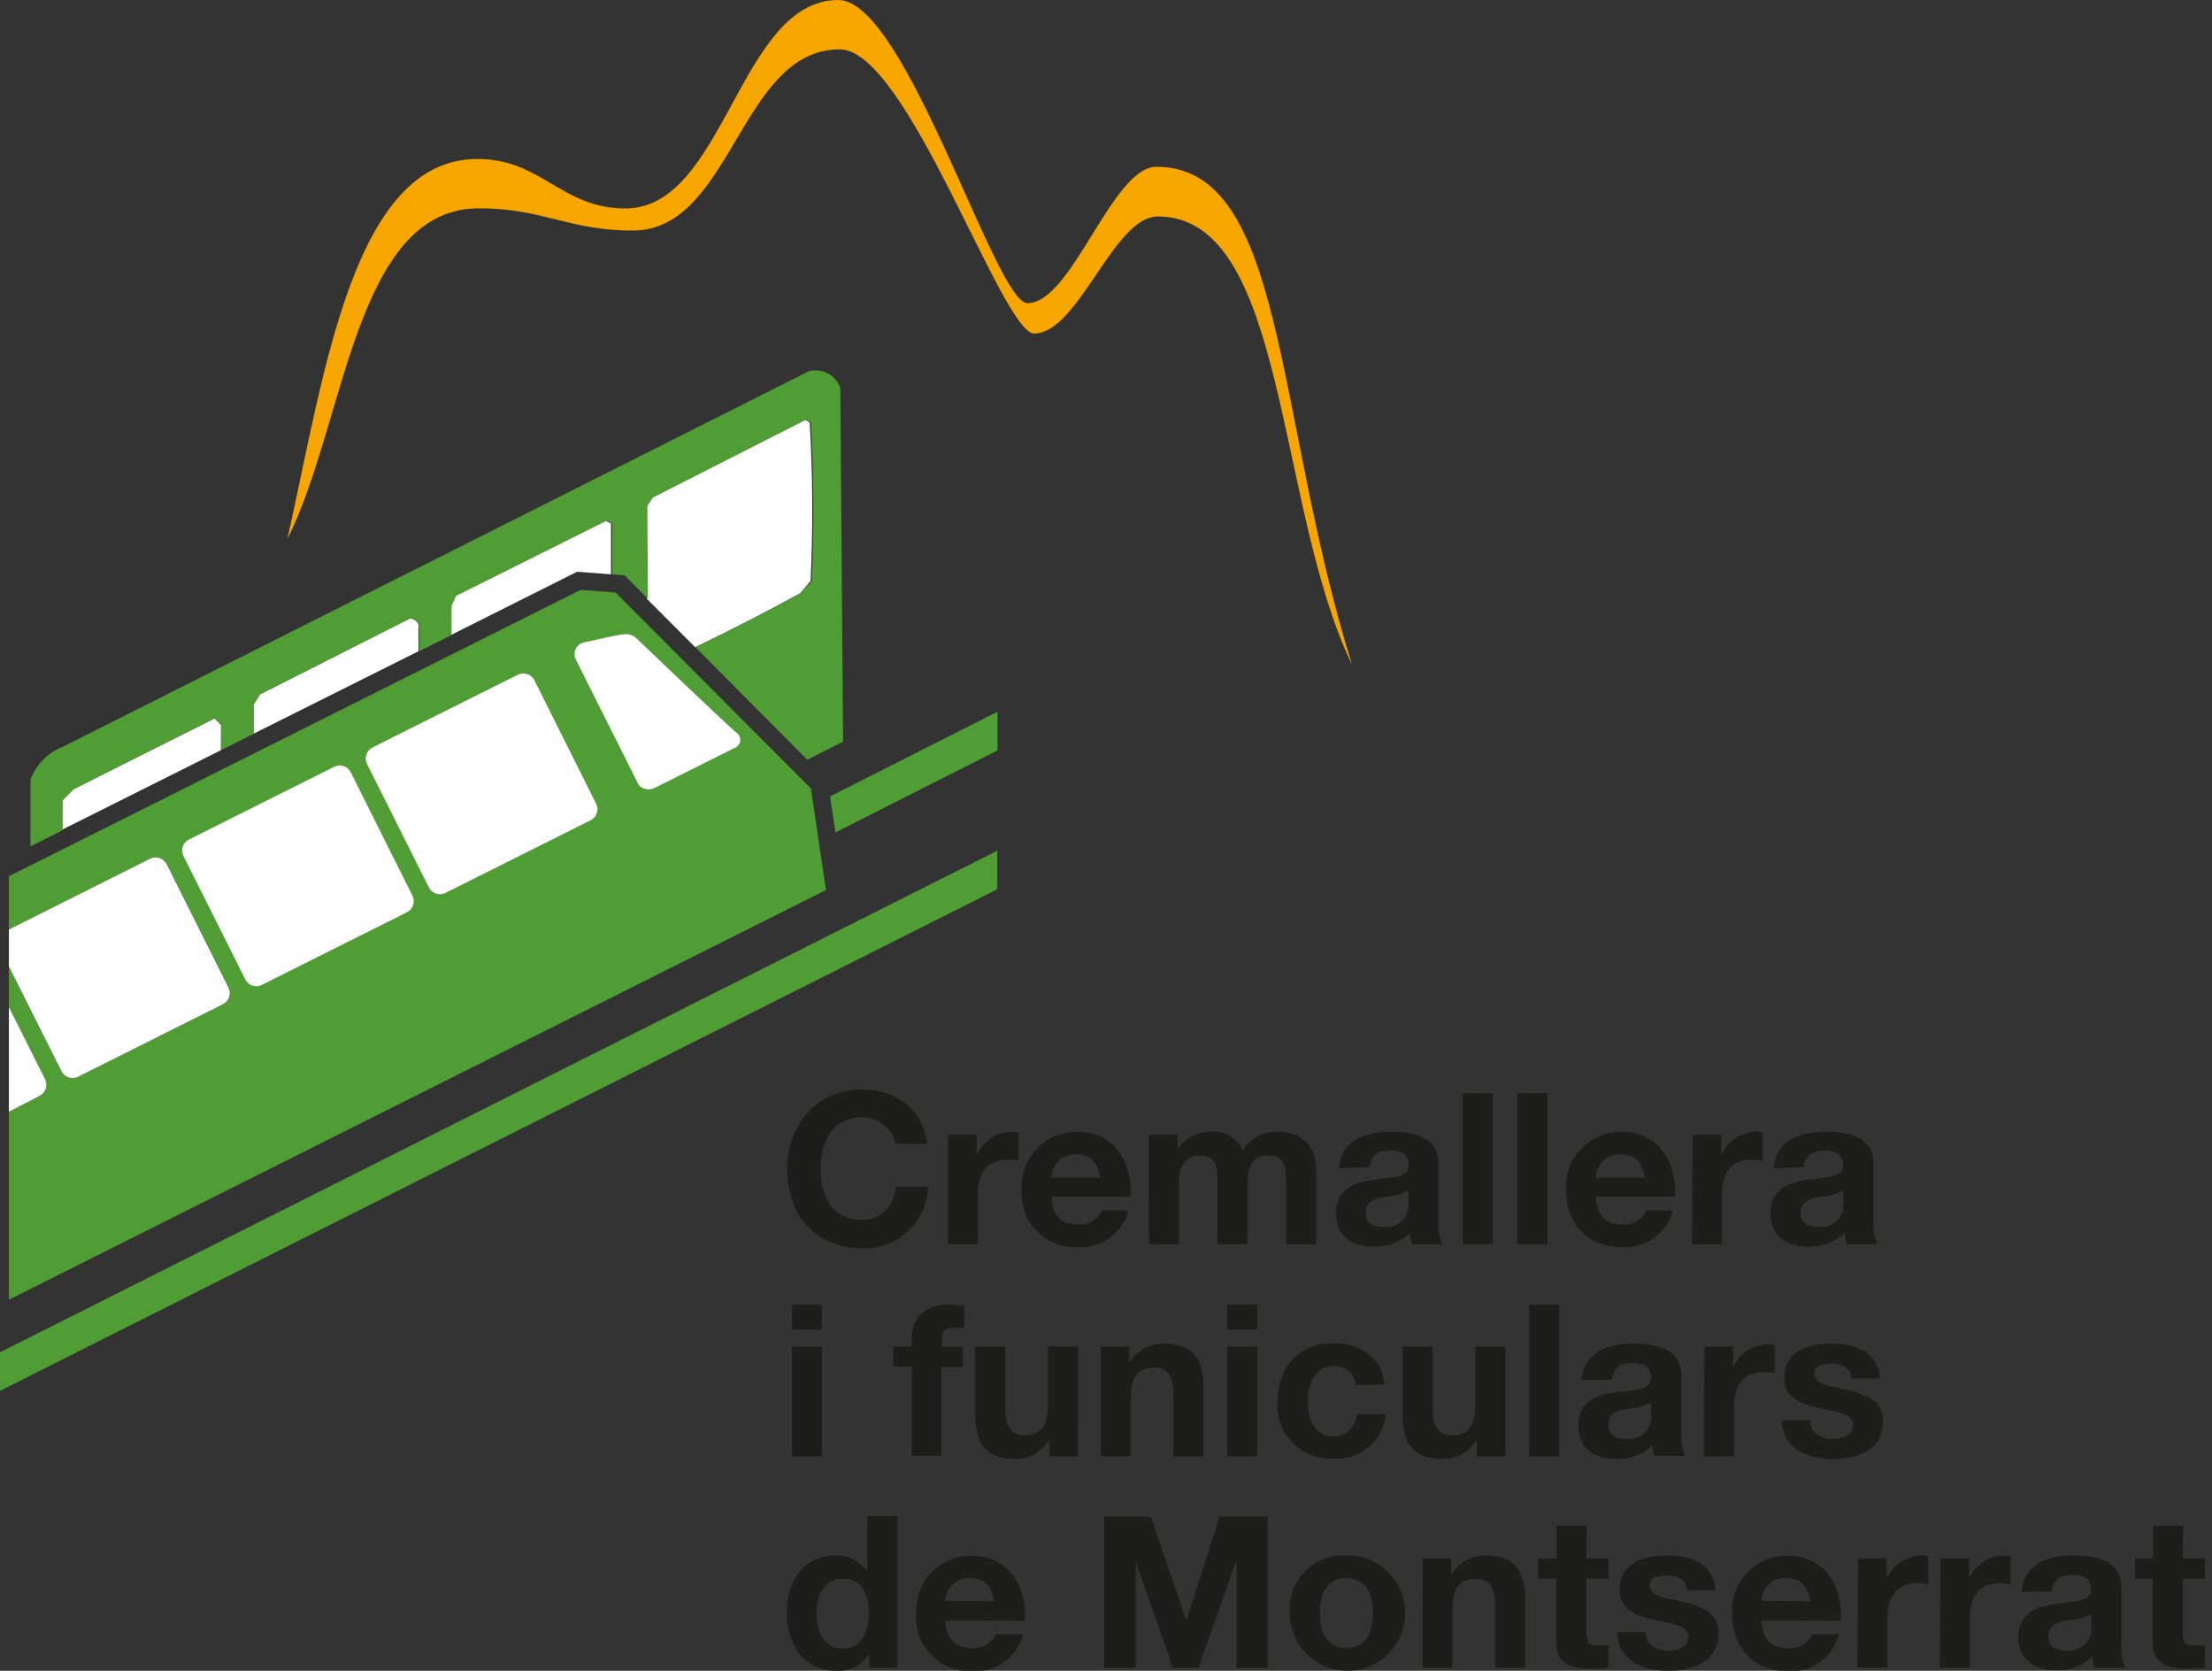 <svg width="98" height="74" viewBox="0 0 98 74" fill="none" xmlns="http://www.w3.org/2000/svg">
<rect x="0" y="0" width="98" height="74" fill="#333333" stroke="none"/>
<g clip-path="url(#clip0_310_4616)">
<path fill-rule="evenodd" clip-rule="evenodd" d="M35.928 34.925L27.272 26.244L25.725 26.126L0.394 38.809V41.168L6.66 38.032C6.791 37.968 6.942 37.958 7.08 38.004C7.218 38.05 7.333 38.148 7.399 38.278L10.133 43.738C10.166 43.803 10.187 43.873 10.192 43.945C10.198 44.017 10.189 44.089 10.167 44.158C10.145 44.227 10.109 44.29 10.062 44.345C10.014 44.4 9.957 44.444 9.892 44.477L3.448 47.697C3.384 47.729 3.314 47.748 3.242 47.753C3.17 47.758 3.098 47.749 3.03 47.726C2.962 47.703 2.899 47.667 2.845 47.62C2.791 47.573 2.746 47.515 2.714 47.451L0.394 42.803V44.6L2 47.8C2.064 47.931 2.074 48.082 2.028 48.22C1.982 48.358 1.883 48.472 1.754 48.539L0.394 49.238V57.564L36.593 39.42L35.928 34.925Z" fill="#4F9D34"/>
<path d="M39.657 50.661C39.592 50.322 39.407 50.017 39.135 49.802C38.864 49.587 38.525 49.476 38.179 49.489C36.854 49.489 36.357 50.612 36.357 51.784C36.357 52.956 36.849 54.029 38.179 54.029C39.076 54.029 39.583 53.409 39.697 52.552H41.125C41.113 52.926 41.027 53.295 40.872 53.636C40.716 53.976 40.494 54.283 40.219 54.538C39.945 54.792 39.622 54.99 39.27 55.119C38.918 55.248 38.544 55.306 38.169 55.289C36.096 55.289 34.874 53.743 34.874 51.808C34.874 49.873 36.12 48.253 38.194 48.253C39.672 48.253 40.904 49.12 41.081 50.666L39.657 50.661Z" fill="#1D1D1B"/>
<path d="M42.002 50.257H43.268V51.158C43.401 50.854 43.619 50.594 43.896 50.41C44.173 50.227 44.498 50.127 44.83 50.124C44.93 50.126 45.03 50.142 45.126 50.174V51.41C44.963 51.38 44.798 51.365 44.633 51.365C43.648 51.365 43.322 52.069 43.322 52.921V55.107H42.002V50.257Z" fill="#1D1D1B"/>
<path d="M46.584 53.005C46.618 53.852 47.032 54.236 47.776 54.236C47.994 54.247 48.21 54.193 48.397 54.08C48.584 53.968 48.733 53.803 48.825 53.606H49.998C49.87 54.1 49.573 54.534 49.158 54.832C48.743 55.13 48.236 55.272 47.727 55.235C47.392 55.25 47.058 55.193 46.746 55.068C46.435 54.944 46.154 54.755 45.921 54.514C45.688 54.273 45.509 53.985 45.396 53.67C45.283 53.355 45.237 53.019 45.264 52.685C45.246 52.352 45.297 52.02 45.413 51.708C45.529 51.396 45.709 51.111 45.94 50.871C46.17 50.631 46.448 50.441 46.756 50.312C47.063 50.184 47.394 50.12 47.727 50.124C49.382 50.124 50.19 51.513 50.081 53.005H46.584ZM48.751 52.163C48.628 51.483 48.338 51.129 47.692 51.129C47.551 51.121 47.409 51.142 47.276 51.19C47.143 51.238 47.021 51.313 46.917 51.409C46.813 51.506 46.731 51.623 46.673 51.752C46.616 51.882 46.586 52.021 46.584 52.163H48.751Z" fill="#1D1D1B"/>
<path d="M50.909 50.257H52.165V50.912C52.327 50.669 52.546 50.469 52.804 50.331C53.062 50.194 53.351 50.123 53.643 50.124C53.934 50.099 54.225 50.163 54.478 50.307C54.732 50.452 54.935 50.669 55.062 50.932C55.221 50.684 55.44 50.481 55.698 50.34C55.956 50.199 56.246 50.125 56.54 50.124C57.574 50.124 58.313 50.617 58.313 51.862V55.107H56.978V52.36C56.978 51.71 56.924 51.178 56.166 51.178C55.407 51.178 55.274 51.794 55.274 52.404V55.107H53.939V52.385C53.939 51.823 53.978 51.178 53.136 51.178C52.87 51.178 52.234 51.346 52.234 52.291V55.107H50.899L50.909 50.257Z" fill="#1D1D1B"/>
<path d="M59.318 51.749C59.392 50.499 60.511 50.124 61.599 50.124C62.584 50.124 63.727 50.341 63.727 51.503V54.029C63.703 54.397 63.762 54.765 63.9 55.107H62.565C62.515 54.947 62.483 54.782 62.471 54.615C62.253 54.819 61.997 54.976 61.717 55.079C61.436 55.181 61.138 55.226 60.84 55.211C59.919 55.211 59.19 54.753 59.19 53.734C59.19 52.636 60.013 52.375 60.84 52.257C61.668 52.138 62.417 52.163 62.417 51.621C62.417 51.08 62.023 50.962 61.555 50.962C61.087 50.962 60.717 51.168 60.673 51.695L59.318 51.749ZM62.397 52.734C62.053 52.907 61.674 53.003 61.289 53.015C60.875 53.098 60.501 53.241 60.501 53.729C60.501 54.216 60.885 54.344 61.318 54.344C61.467 54.36 61.617 54.341 61.757 54.29C61.898 54.239 62.025 54.157 62.129 54.05C62.233 53.943 62.311 53.813 62.357 53.672C62.404 53.53 62.417 53.379 62.397 53.231V52.734Z" fill="#1D1D1B"/>
<path d="M64.802 48.411H66.132V55.107H64.802V48.411Z" fill="#1D1D1B"/>
<path d="M67.22 48.411H68.555V55.107H67.22V48.411Z" fill="#1D1D1B"/>
<path d="M70.703 53.005C70.743 53.852 71.157 54.236 71.895 54.236C72.113 54.247 72.33 54.194 72.517 54.081C72.704 53.969 72.853 53.803 72.945 53.606H74.122C73.993 54.1 73.694 54.533 73.278 54.831C72.863 55.129 72.356 55.272 71.846 55.235C70.319 55.235 69.383 54.187 69.383 52.685C69.365 52.352 69.415 52.019 69.531 51.707C69.647 51.395 69.826 51.109 70.057 50.869C70.288 50.629 70.567 50.439 70.874 50.311C71.182 50.183 71.513 50.119 71.846 50.124C73.501 50.124 74.309 51.513 74.206 53.005H70.703ZM72.871 52.163C72.748 51.483 72.457 51.129 71.812 51.129C71.67 51.121 71.529 51.142 71.395 51.19C71.262 51.238 71.14 51.313 71.037 51.409C70.933 51.506 70.85 51.623 70.793 51.752C70.736 51.882 70.705 52.021 70.703 52.163H72.871Z" fill="#1D1D1B"/>
<path d="M74.994 50.257H76.26V51.158C76.391 50.855 76.606 50.597 76.881 50.413C77.155 50.23 77.477 50.13 77.807 50.124C77.906 50.126 78.004 50.142 78.098 50.174V51.41C77.935 51.38 77.77 51.365 77.605 51.365C76.62 51.365 76.29 52.069 76.29 52.921V55.107H74.96L74.994 50.257Z" fill="#1D1D1B"/>
<path d="M78.585 51.749C78.664 50.499 79.778 50.124 80.866 50.124C81.852 50.124 83 50.341 83 51.503V54.029C82.974 54.397 83.031 54.765 83.167 55.107H81.817C81.765 54.948 81.733 54.782 81.724 54.615C81.504 54.818 81.247 54.976 80.966 55.078C80.685 55.18 80.387 55.225 80.088 55.211C79.172 55.211 78.438 54.753 78.438 53.734C78.438 52.636 79.265 52.375 80.088 52.257C80.911 52.138 81.665 52.163 81.665 51.621C81.665 51.08 81.27 50.962 80.802 50.962C80.334 50.962 79.97 51.168 79.921 51.695L78.585 51.749ZM81.665 52.734C81.32 52.908 80.942 53.004 80.556 53.015C80.147 53.098 79.773 53.241 79.773 53.729C79.773 54.216 80.157 54.344 80.586 54.344C80.734 54.36 80.884 54.341 81.025 54.29C81.165 54.239 81.292 54.157 81.396 54.05C81.5 53.943 81.578 53.813 81.624 53.672C81.671 53.53 81.685 53.379 81.665 53.231V52.734Z" fill="#1D1D1B"/>
<path d="M36.416 58.889H35.086V57.791H36.416V58.889ZM35.086 59.637H36.416V64.502H35.086V59.637Z" fill="#1D1D1B"/>
<path d="M40.396 60.529H39.574V59.637H40.396V59.263C40.396 58.411 40.928 57.786 42.017 57.786C42.253 57.786 42.51 57.815 42.721 57.825V58.81C42.564 58.81 42.401 58.81 42.229 58.81C41.874 58.81 41.736 58.958 41.736 59.361V59.652H42.657V60.543H41.702V64.482H40.396V60.529Z" fill="#1D1D1B"/>
<path d="M47.756 64.502H46.49V63.813H46.461C46.303 64.061 46.084 64.266 45.826 64.407C45.568 64.548 45.277 64.622 44.983 64.62C43.564 64.62 43.209 63.822 43.209 62.621V59.637H44.539V62.375C44.539 63.172 44.776 63.566 45.397 63.566C46.121 63.566 46.426 63.163 46.426 62.178V59.637H47.761L47.756 64.502Z" fill="#1D1D1B"/>
<path d="M48.771 59.637H50.037V60.312H50.067C50.224 60.063 50.442 59.859 50.701 59.718C50.96 59.578 51.25 59.506 51.544 59.509C52.963 59.509 53.323 60.302 53.323 61.479V64.502H51.988V61.764C51.988 60.967 51.751 60.573 51.136 60.573C50.411 60.573 50.101 60.977 50.101 61.961V64.502H48.771V59.637Z" fill="#1D1D1B"/>
<path d="M55.702 58.889H54.372V57.791H55.702V58.889ZM54.372 59.637H55.702V64.502H54.372V59.637Z" fill="#1D1D1B"/>
<path d="M60.057 61.346C60.049 61.226 60.016 61.109 59.962 61.001C59.907 60.894 59.832 60.799 59.74 60.721C59.648 60.643 59.542 60.584 59.427 60.548C59.313 60.511 59.192 60.498 59.072 60.509C58.22 60.509 57.939 61.375 57.939 62.084C57.939 62.793 58.21 63.616 59.047 63.616C59.318 63.625 59.582 63.527 59.781 63.342C59.979 63.157 60.096 62.902 60.106 62.631H61.392C61.342 63.201 61.068 63.728 60.631 64.097C60.194 64.466 59.628 64.647 59.057 64.6C58.727 64.616 58.398 64.562 58.09 64.443C57.783 64.323 57.504 64.14 57.272 63.906C57.039 63.671 56.859 63.39 56.742 63.082C56.626 62.773 56.575 62.443 56.594 62.114C56.594 60.602 57.491 59.489 59.057 59.489C60.205 59.489 61.254 60.085 61.338 61.326L60.057 61.346Z" fill="#1D1D1B"/>
<path d="M66.693 64.502H65.427V63.813H65.397C65.24 64.062 65.022 64.267 64.763 64.408C64.505 64.55 64.214 64.623 63.919 64.62C62.501 64.62 62.141 63.822 62.141 62.621V59.637H63.476V62.375C63.476 63.172 63.713 63.566 64.328 63.566C65.053 63.566 65.363 63.163 65.363 62.178V59.637H66.693V64.502Z" fill="#1D1D1B"/>
<path d="M67.747 57.791H69.077V64.502H67.747V57.791Z" fill="#1D1D1B"/>
<path d="M70.073 61.129C70.151 59.883 71.265 59.509 72.353 59.509C73.339 59.509 74.487 59.721 74.487 60.888V63.409C74.461 63.776 74.518 64.145 74.654 64.487H73.304C73.251 64.337 73.219 64.179 73.211 64.019C72.992 64.223 72.734 64.382 72.454 64.485C72.173 64.588 71.874 64.634 71.575 64.62C70.654 64.62 69.925 64.157 69.925 63.143C69.925 62.05 70.748 61.784 71.575 61.666C72.403 61.548 73.152 61.572 73.152 61.031C73.152 60.489 72.757 60.371 72.29 60.371C71.822 60.371 71.452 60.578 71.408 61.105L70.073 61.129ZM73.152 62.114C72.807 62.287 72.429 62.383 72.043 62.395C71.634 62.478 71.255 62.621 71.255 63.108C71.255 63.596 71.639 63.729 72.073 63.729C72.222 63.745 72.372 63.726 72.513 63.675C72.654 63.624 72.781 63.541 72.885 63.433C72.989 63.326 73.067 63.196 73.113 63.053C73.16 62.911 73.173 62.76 73.152 62.611V62.114Z" fill="#1D1D1B"/>
<path d="M75.516 59.637H76.782V60.563C76.914 60.26 77.131 60.002 77.406 59.819C77.682 59.637 78.004 59.538 78.334 59.534C78.433 59.534 78.531 59.549 78.625 59.578V60.819C78.463 60.785 78.298 60.769 78.132 60.77C77.147 60.77 76.822 61.474 76.822 62.326V64.502H75.487L75.516 59.637Z" fill="#1D1D1B"/>
<path d="M80.201 62.912C80.201 63.493 80.694 63.729 81.226 63.729C81.61 63.729 82.098 63.576 82.098 63.108C82.098 62.641 81.541 62.567 80.585 62.36C79.817 62.188 79.048 61.917 79.048 61.065C79.048 59.824 80.117 59.509 81.157 59.509C82.196 59.509 83.196 59.864 83.3 61.055H82.029C81.994 60.563 81.6 60.395 81.122 60.395C80.822 60.395 80.379 60.455 80.379 60.849C80.379 61.341 81.132 61.39 81.891 61.572C82.65 61.755 83.428 62.03 83.428 62.931C83.428 64.207 82.32 64.62 81.216 64.62C80.112 64.62 78.989 64.197 78.935 62.912H80.201Z" fill="#1D1D1B"/>
<path d="M38.509 73.247C38.355 73.495 38.136 73.697 37.876 73.83C37.615 73.962 37.323 74.021 37.032 74C35.553 74 34.854 72.744 34.854 71.4C34.854 70.056 35.578 68.889 37.007 68.889C37.285 68.881 37.56 68.943 37.808 69.068C38.056 69.194 38.268 69.379 38.426 69.608V67.146H39.756V73.857H38.509V73.247ZM37.347 69.918C36.475 69.918 36.174 70.667 36.174 71.464C36.174 72.262 36.519 73.02 37.347 73.02C38.174 73.02 38.49 72.252 38.49 71.454C38.49 70.657 38.209 69.918 37.347 69.918Z" fill="#1D1D1B"/>
<path d="M41.874 71.769C41.913 72.612 42.327 72.996 43.066 72.996C43.284 73.009 43.501 72.958 43.689 72.848C43.878 72.739 44.029 72.576 44.125 72.38H45.322C45.196 72.875 44.899 73.31 44.484 73.609C44.069 73.908 43.562 74.052 43.051 74.015C42.717 74.029 42.382 73.972 42.071 73.848C41.76 73.723 41.478 73.534 41.246 73.293C41.013 73.052 40.834 72.765 40.721 72.449C40.607 72.134 40.562 71.798 40.588 71.464C40.571 71.132 40.622 70.799 40.738 70.487C40.854 70.175 41.033 69.89 41.264 69.65C41.495 69.41 41.773 69.22 42.08 69.092C42.388 68.963 42.718 68.899 43.051 68.904C44.702 68.904 45.515 70.292 45.406 71.784L41.874 71.769ZM44.042 70.923C43.923 70.248 43.633 69.894 42.983 69.894C42.843 69.886 42.704 69.907 42.572 69.954C42.441 70.001 42.321 70.073 42.217 70.167C42.114 70.261 42.031 70.374 41.972 70.501C41.913 70.627 41.88 70.764 41.874 70.903L44.042 70.923Z" fill="#1D1D1B"/>
<path d="M48.919 67.171H50.993L52.559 71.775L54.037 67.171H56.161V73.857H54.781V69.111L53.096 73.857H51.959L50.318 69.16V73.857H48.919V67.171Z" fill="#1D1D1B"/>
<path d="M59.648 68.889C60.156 68.879 60.655 69.021 61.081 69.295C61.508 69.57 61.844 69.965 62.045 70.431C62.246 70.897 62.304 71.412 62.212 71.91C62.119 72.409 61.88 72.869 61.525 73.232C61.17 73.594 60.715 73.843 60.218 73.946C59.721 74.049 59.205 74.002 58.734 73.811C58.264 73.62 57.862 73.293 57.578 72.873C57.294 72.452 57.142 71.957 57.141 71.45C57.114 71.111 57.16 70.771 57.276 70.452C57.392 70.133 57.575 69.842 57.813 69.6C58.05 69.357 58.337 69.168 58.654 69.046C58.97 68.923 59.309 68.87 59.648 68.889ZM59.648 72.996C60.56 72.996 60.831 72.218 60.831 71.45C60.831 70.681 60.56 69.894 59.648 69.894C58.737 69.894 58.476 70.671 58.476 71.45C58.476 72.228 58.747 72.996 59.648 72.996Z" fill="#1D1D1B"/>
<path d="M63.028 69.017H64.294V69.697H64.323C64.48 69.447 64.698 69.241 64.957 69.1C65.216 68.958 65.507 68.886 65.801 68.889C67.215 68.889 67.575 69.687 67.575 70.883V73.857H66.24V71.12C66.24 70.322 66.008 69.928 65.388 69.928C64.663 69.928 64.353 70.332 64.353 71.317V73.857H63.023L63.028 69.017Z" fill="#1D1D1B"/>
<path d="M70.28 69.017H71.265V69.918H70.28V72.321C70.28 72.769 70.393 72.882 70.846 72.882C70.983 72.883 71.12 72.871 71.255 72.848V73.857C70.997 73.895 70.737 73.911 70.477 73.906C69.664 73.906 68.95 73.719 68.95 72.749V69.918H68.142V69.027H68.969V67.574H70.299L70.28 69.017Z" fill="#1D1D1B"/>
<path d="M72.91 72.291C72.91 72.873 73.403 73.109 73.93 73.109C74.314 73.109 74.802 72.956 74.802 72.488C74.802 72.021 74.25 71.947 73.294 71.74C72.521 71.573 71.752 71.297 71.752 70.445C71.752 69.204 72.822 68.889 73.866 68.889C74.91 68.889 75.9 69.244 76.004 70.435H74.738C74.698 69.918 74.304 69.78 73.826 69.78C73.526 69.78 73.088 69.835 73.088 70.228C73.088 70.721 73.836 70.775 74.595 70.952C75.354 71.129 76.137 71.41 76.137 72.311C76.137 73.586 75.028 74 73.92 74C72.812 74 71.698 73.577 71.639 72.291H72.91Z" fill="#1D1D1B"/>
<path d="M78.034 71.769C78.073 72.612 78.487 72.996 79.226 72.996C79.446 73.013 79.667 72.964 79.858 72.854C80.05 72.744 80.204 72.579 80.3 72.38H81.472C81.345 72.875 81.049 73.31 80.633 73.609C80.218 73.908 79.711 74.052 79.201 74.015C77.674 74.015 76.738 72.966 76.738 71.464C76.72 71.132 76.77 70.799 76.886 70.486C77.002 70.174 77.181 69.889 77.412 69.648C77.644 69.408 77.921 69.218 78.229 69.09C78.537 68.962 78.868 68.899 79.201 68.904C80.856 68.904 81.664 70.292 81.556 71.784L78.034 71.769ZM80.201 70.923C80.078 70.248 79.787 69.894 79.142 69.894C79.003 69.886 78.863 69.906 78.731 69.952C78.6 69.999 78.479 70.071 78.376 70.165C78.272 70.259 78.189 70.373 78.13 70.5C78.072 70.626 78.039 70.763 78.034 70.903L80.201 70.923Z" fill="#1D1D1B"/>
<path d="M82.325 69.017H83.591V69.918C83.722 69.616 83.938 69.358 84.212 69.175C84.486 68.993 84.808 68.893 85.138 68.889C85.236 68.891 85.334 68.906 85.428 68.933V70.174C85.266 70.14 85.101 70.124 84.936 70.125C83.95 70.125 83.62 70.829 83.62 71.681V73.857H82.29L82.325 69.017Z" fill="#1D1D1B"/>
<path d="M85.975 69.017H87.241V69.918C87.372 69.616 87.588 69.358 87.862 69.175C88.137 68.993 88.458 68.893 88.788 68.889C88.886 68.891 88.984 68.906 89.079 68.933V70.174C88.916 70.14 88.751 70.124 88.586 70.125C87.601 70.125 87.27 70.829 87.27 71.681V73.857H85.94L85.975 69.017Z" fill="#1D1D1B"/>
<path d="M89.571 70.509C89.645 69.263 90.758 68.889 91.847 68.889C92.832 68.889 93.98 69.106 93.98 70.268V72.789C93.955 73.156 94.012 73.525 94.148 73.867H92.798C92.745 73.708 92.713 73.542 92.704 73.375C92.486 73.579 92.228 73.737 91.947 73.84C91.666 73.943 91.368 73.989 91.069 73.975C90.153 73.975 89.418 73.517 89.418 72.523C89.418 71.425 90.246 71.159 91.069 71.046C91.891 70.933 92.645 70.947 92.645 70.406C92.645 69.864 92.251 69.751 91.783 69.751C91.315 69.751 90.951 69.958 90.901 70.48L89.571 70.509ZM92.645 71.494C92.302 71.667 91.926 71.763 91.542 71.775C91.128 71.863 90.754 72.001 90.754 72.488C90.754 72.976 91.138 73.109 91.566 73.109C91.715 73.124 91.866 73.106 92.007 73.055C92.147 73.004 92.275 72.921 92.379 72.813C92.483 72.705 92.561 72.575 92.607 72.433C92.653 72.29 92.666 72.139 92.645 71.991V71.494Z" fill="#1D1D1B"/>
<path d="M96.7 69.017H97.685V69.918H96.7V72.321C96.7 72.769 96.813 72.882 97.266 72.882C97.405 72.883 97.543 72.871 97.68 72.848V73.857C97.421 73.894 97.159 73.911 96.897 73.906C96.084 73.906 95.37 73.719 95.37 72.749V69.918H94.586V69.027H95.394V67.574H96.724L96.7 69.017Z" fill="#1D1D1B"/>
<path fill-rule="evenodd" clip-rule="evenodd" d="M59.9 29.439C56.501 22.393 57.042 9.587 51.298 9.587C49.323 9.587 47.786 14.771 45.815 14.771C44.396 14.771 40.199 2.186 37.209 2.186C32.775 2.186 32.44 10.212 28.031 10.212C25.179 10.212 24.09 9.227 21.218 9.227C15.705 9.227 15.306 18.789 12.735 23.866C14.37 16.544 15.641 7.041 21.154 7.041C24.006 7.041 24.863 9.232 27.711 9.232C32.12 9.232 32.736 0 37.145 0C40.135 0 44.101 13.427 45.52 13.427C47.5 13.427 49.264 7.386 51.234 7.386C56.978 7.386 56.456 18.435 59.9 29.439Z" fill="#F7A600"/>
<path fill-rule="evenodd" clip-rule="evenodd" d="M14.779 33.974L8.375 37.18C8.31 37.211 8.252 37.255 8.204 37.309C8.157 37.363 8.12 37.426 8.097 37.495C8.075 37.563 8.065 37.635 8.071 37.707C8.076 37.779 8.096 37.849 8.129 37.913L10.868 43.379C10.899 43.443 10.944 43.501 10.998 43.548C11.053 43.595 11.116 43.631 11.184 43.653C11.252 43.676 11.325 43.684 11.396 43.679C11.468 43.673 11.538 43.653 11.602 43.62L18.031 40.405C18.095 40.373 18.153 40.328 18.2 40.273C18.247 40.218 18.283 40.155 18.305 40.086C18.328 40.017 18.337 39.945 18.331 39.873C18.325 39.801 18.305 39.73 18.272 39.666L15.538 34.201C15.504 34.135 15.458 34.077 15.401 34.029C15.344 33.982 15.278 33.946 15.207 33.925C15.136 33.904 15.062 33.897 14.988 33.906C14.915 33.914 14.844 33.938 14.779 33.974Z" fill="white"/>
<path fill-rule="evenodd" clip-rule="evenodd" d="M22.937 29.887L16.508 33.103C16.378 33.168 16.279 33.283 16.232 33.421C16.186 33.56 16.197 33.711 16.262 33.841L19.001 39.302C19.032 39.367 19.076 39.425 19.131 39.472C19.185 39.52 19.248 39.556 19.316 39.579C19.385 39.602 19.457 39.611 19.529 39.606C19.601 39.6 19.671 39.581 19.735 39.548L26.169 36.328C26.233 36.296 26.291 36.252 26.338 36.197C26.385 36.143 26.421 36.08 26.443 36.012C26.466 35.943 26.474 35.871 26.469 35.8C26.463 35.728 26.443 35.658 26.41 35.594L23.676 30.129C23.644 30.064 23.599 30.007 23.544 29.959C23.489 29.912 23.426 29.877 23.357 29.854C23.288 29.832 23.216 29.823 23.144 29.829C23.072 29.834 23.001 29.855 22.937 29.887Z" fill="white"/>
<path fill-rule="evenodd" clip-rule="evenodd" d="M25.942 28.44C25.852 28.447 25.765 28.477 25.69 28.527C25.615 28.578 25.554 28.646 25.512 28.726C25.471 28.807 25.451 28.896 25.453 28.986C25.456 29.077 25.482 29.165 25.528 29.242L28.302 34.777C28.384 34.862 28.49 34.921 28.605 34.947C28.721 34.974 28.841 34.966 28.952 34.925L32.544 33.127C32.612 33.103 32.671 33.059 32.716 33.002C32.761 32.945 32.788 32.877 32.795 32.804C32.802 32.732 32.789 32.66 32.757 32.595C32.724 32.53 32.674 32.476 32.612 32.438C32.12 32.029 28.179 28.253 28.179 28.253C28.099 28.184 28.003 28.134 27.901 28.108C27.798 28.081 27.691 28.079 27.587 28.1C27.213 28.14 25.942 28.44 25.942 28.44Z" fill="white"/>
<path fill-rule="evenodd" clip-rule="evenodd" d="M0 59.893L44.185 37.677V39.386L0 61.602V59.893Z" fill="#4F9D34"/>
<path fill-rule="evenodd" clip-rule="evenodd" d="M9.789 33.226L9.794 32.108L9.508 31.818L3.256 34.944L2.759 35.437L2.754 36.746L9.789 33.226Z" fill="white"/>
<path fill-rule="evenodd" clip-rule="evenodd" d="M18.538 28.844V27.829C18.617 27.583 18.37 27.421 18.169 27.381L11.523 30.749L11.232 31.202V32.497L18.538 28.844Z" fill="white"/>
<path fill-rule="evenodd" clip-rule="evenodd" d="M25.568 25.323L27.07 25.436V23.186L26.824 23.063L20.159 26.392L19.957 26.845L19.977 28.125L25.568 25.323Z" fill="white"/>
<path fill-rule="evenodd" clip-rule="evenodd" d="M30.8 28.666C32.366 27.908 33.933 27.115 35.46 26.269L35.913 25.732C36.023 23.392 36.01 21.049 35.874 18.71L35.667 18.587L28.883 22.034L28.632 22.403L28.657 26.52L30.8 28.666Z" fill="white"/>
<path fill-rule="evenodd" clip-rule="evenodd" d="M36.775 35.274L37.012 36.87L44.194 33.236V31.522L36.775 35.274Z" fill="#4F9D34"/>
<path fill-rule="evenodd" clip-rule="evenodd" d="M3.448 47.697L9.882 44.477C9.947 44.444 10.004 44.4 10.052 44.345C10.099 44.29 10.135 44.227 10.157 44.158C10.18 44.089 10.188 44.017 10.182 43.945C10.177 43.873 10.157 43.803 10.124 43.738L7.389 38.278C7.323 38.148 7.208 38.05 7.07 38.004C6.932 37.958 6.781 37.968 6.651 38.032L0.394 41.168V42.803L2.724 47.451C2.789 47.578 2.901 47.675 3.036 47.721C3.171 47.767 3.319 47.759 3.448 47.697Z" fill="white"/>
<path fill-rule="evenodd" clip-rule="evenodd" d="M1.754 48.539C1.883 48.472 1.982 48.358 2.028 48.22C2.074 48.082 2.064 47.931 2 47.8L0.394 44.6V49.238L1.754 48.539Z" fill="white"/>
<path fill-rule="evenodd" clip-rule="evenodd" d="M37.229 17.184C37.133 16.907 36.936 16.677 36.677 16.539C36.419 16.401 36.118 16.366 35.834 16.441L2.828 33.054C2.49 33.179 2.183 33.376 1.928 33.631C1.673 33.886 1.476 34.193 1.35 34.531V37.485L2.774 36.771V35.452L3.266 34.959L9.508 31.818L9.794 32.108V33.226L11.242 32.497V31.202L11.533 30.749L18.198 27.381C18.4 27.421 18.646 27.583 18.567 27.829V28.844L20.006 28.125V26.845L20.208 26.392L26.873 23.063L27.12 23.186V25.441L27.671 25.481L28.706 26.52L28.681 22.403L28.933 22.034L35.716 18.587L35.923 18.71C36.059 21.05 36.073 23.396 35.962 25.737L35.47 26.269C33.943 27.115 32.376 27.908 30.809 28.666L35.766 33.649L37.352 32.847L37.229 17.184Z" fill="#4F9D34"/>
</g>
<defs>
<clipPath id="clip0_310_4616">
<rect width="97.68" height="74" fill="white"/>
</clipPath>
</defs>
</svg>
